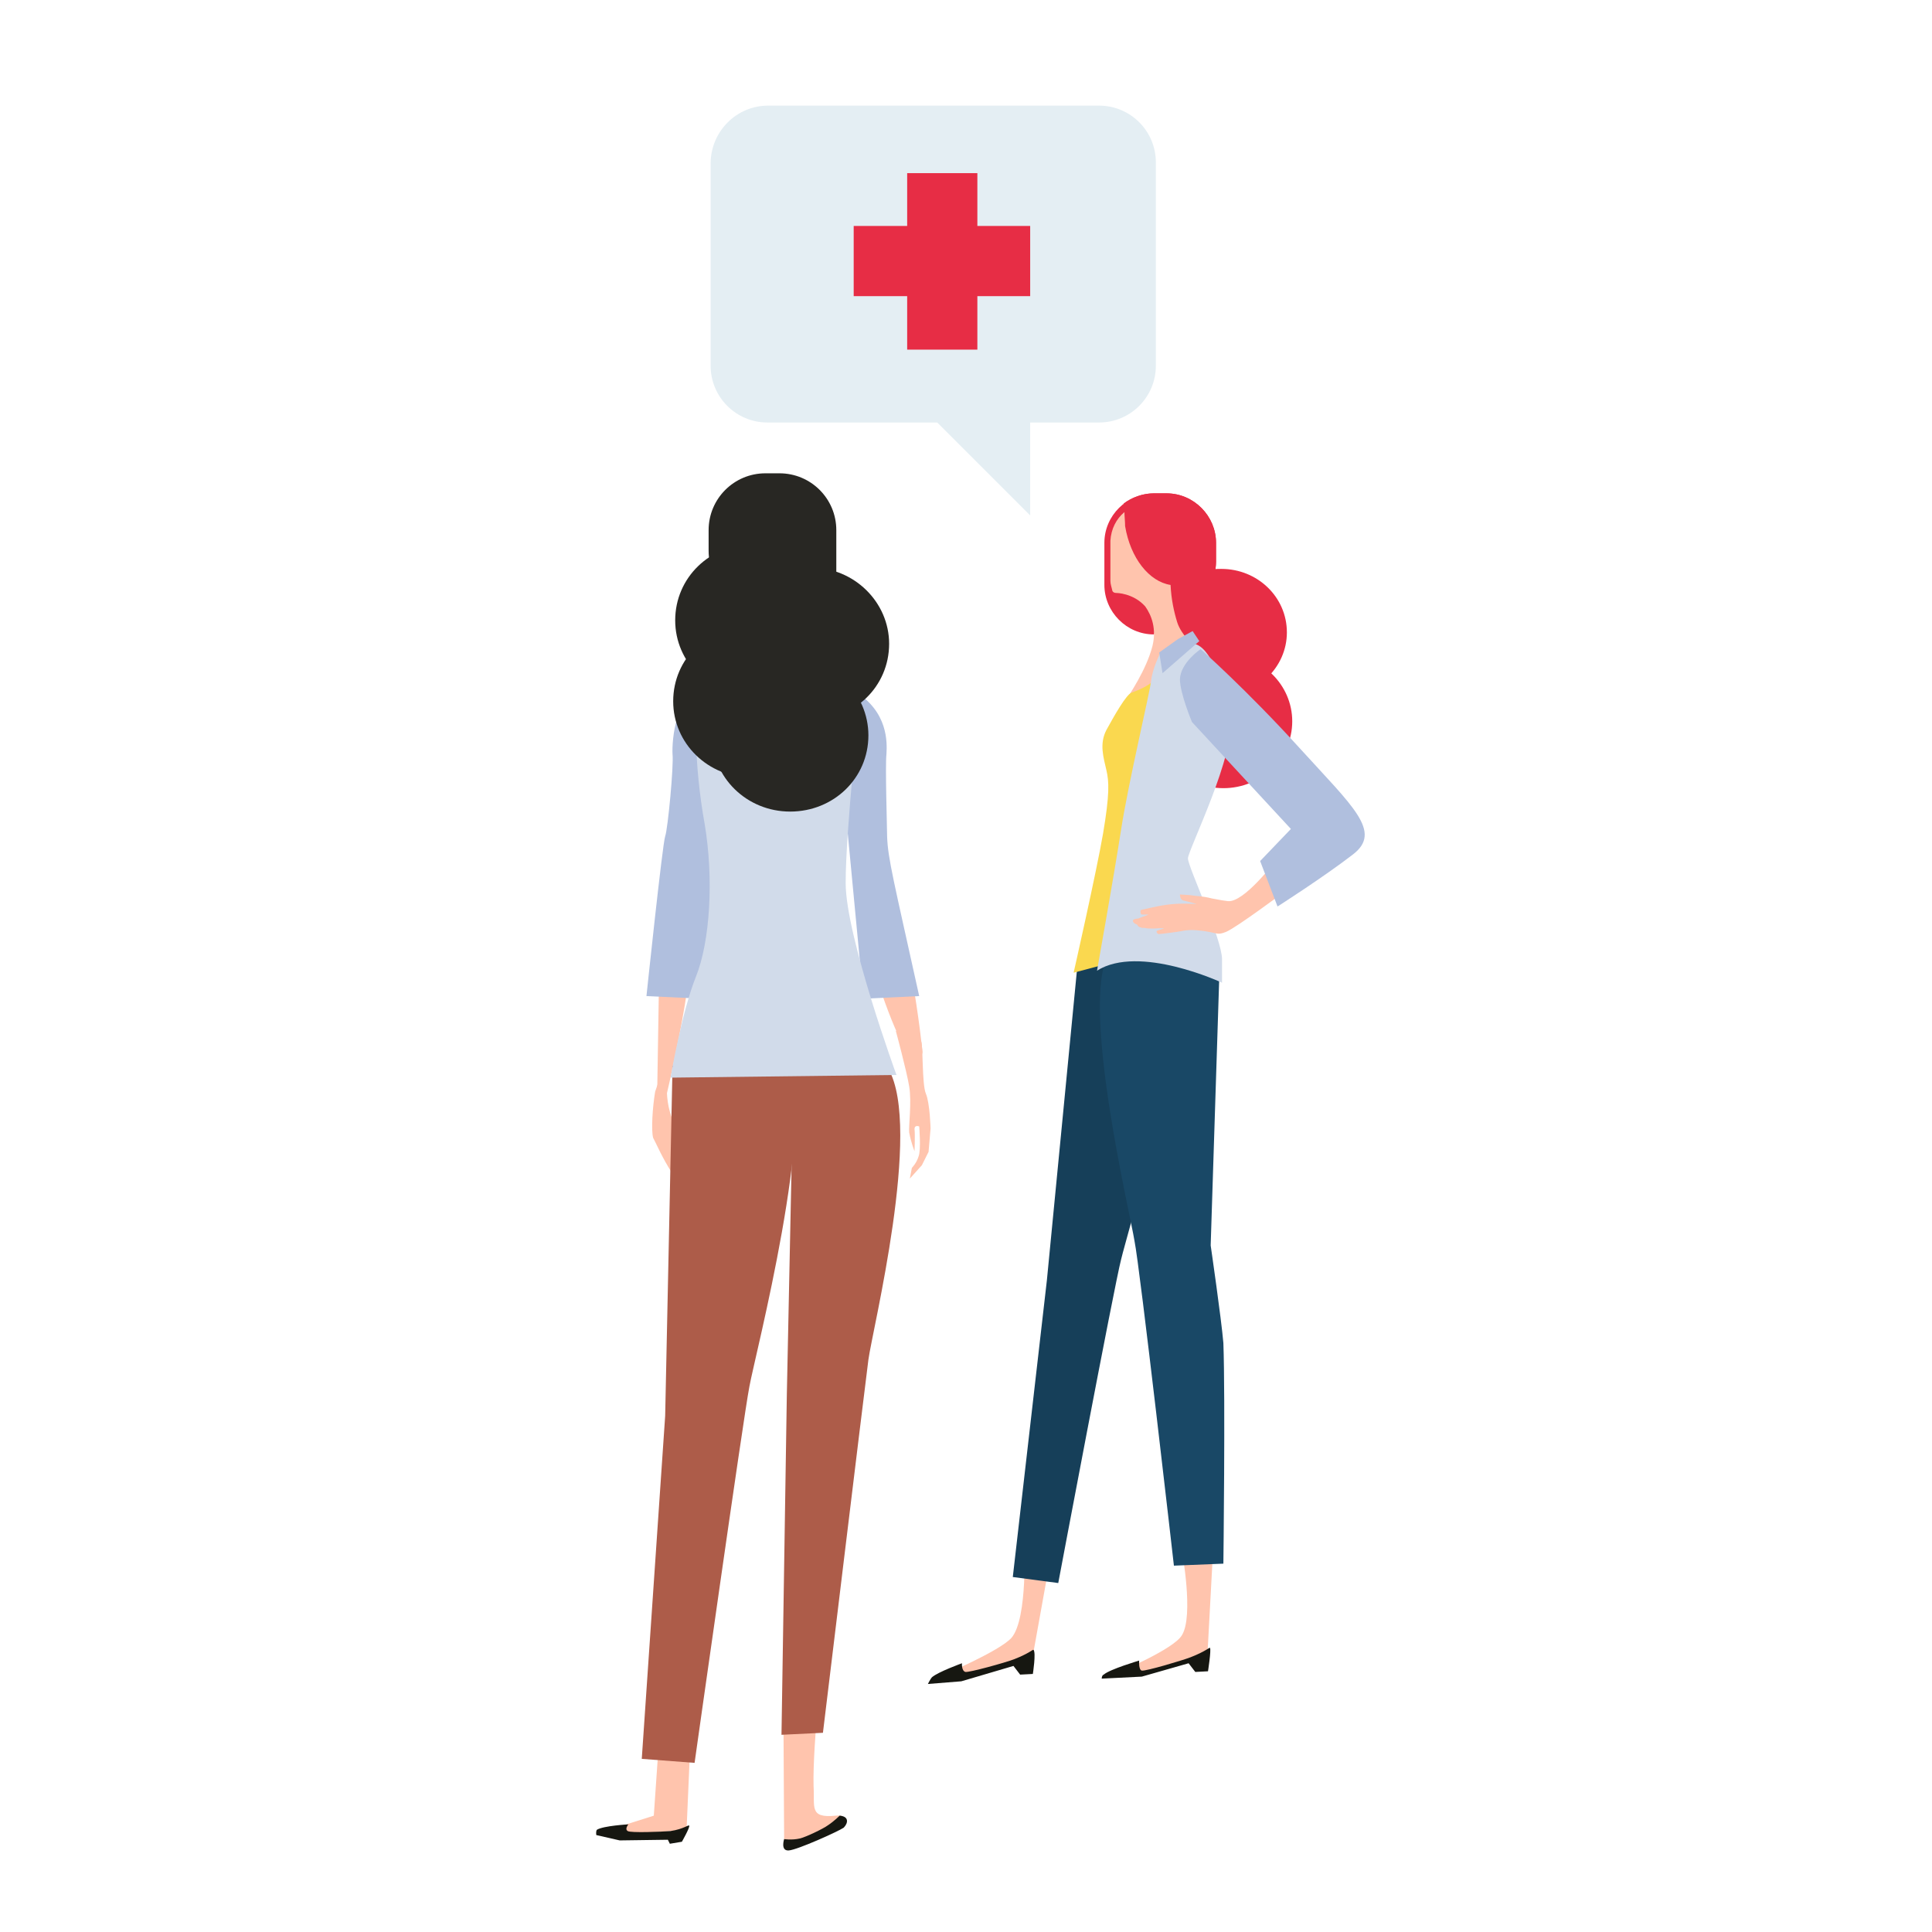 <?xml version="1.0" encoding="utf-8"?>
<!-- Generator: Adobe Illustrator 24.0.1, SVG Export Plug-In . SVG Version: 6.00 Build 0)  -->
<svg version="1.1" id="Calque_1" xmlns="http://www.w3.org/2000/svg" xmlns:xlink="http://www.w3.org/1999/xlink" x="0px" y="0px"
	 viewBox="0 0 289 289" style="enable-background:new 0 0 289 289;" xml:space="preserve">
<style type="text/css">
	.st0{fill:#FFC4AD;}
	.st1{fill:#161711;}
	.st2{fill:#163F59;}
	.st3{fill:#E72D45;}
	.st4{fill:#FAD84F;}
	.st5{fill:#194866;}
	.st6{fill:#D1DBEA;}
	.st7{fill:#B0BFDE;}
	.st8{fill:#E4EEF3;}
	.st9{fill:#282723;}
	.st10{fill:#AD5C49;}
</style>
<g>
	<path class="st0" d="M156.9,234.3l-2.5,13.9l-8.8,2.3l-4.6,0.1c0,0,8.5-3.6,10.3-5.6c2.5-2.9,1.9-14.3,1.9-14.3L156.9,234.3z"/>
	<path class="st1" d="M154.5,250.4l-1.9,0.1l-1-1.3l-7.8,2.3l-5,0.4c0,0,0.4-0.8,0.6-1c0.9-0.8,4.5-2.1,4.5-2.1s-0.1,1.1,0.5,1.3
		c0.6,0.1,6-1.4,7.3-1.9c2.3-0.9,2.8-1.5,2.9-1.4C155,247.2,154.5,250.4,154.5,250.4z"/>
	<path class="st2" d="M161.1,145.1l-4.5,46.4l-5.1,44.4l6.8,0.9c0,0,8.4-44.6,9.4-48.4c0.9-3.9,10.4-34.6,7-42.8
		S161.1,145.1,161.1,145.1z"/>
	<path class="st3" d="M172.7,107.9c0,5.5,4.6,10,10.3,10s10.3-4.5,10.3-10s-4.6-10-10.3-10C177.4,97.9,172.7,102.4,172.7,107.9z"/>
	<path class="st3" d="M165.2,87.5c0,4,3.3,7.4,7.4,7.4l1.9-3.5c4,0,7.4-3.3,7.4-7.4v-2.8c0-4-3.3-7.4-7.4-7.4h-1.9
		c-4,0-7.4,3.3-7.4,7.4V87.5z"/>
	<path class="st3" d="M181.9,84v-2.8c0-4-3.3-7.4-7.4-7.4h-1.9c-1.6,0-3.3,0.6-4.5,1.5c-0.1,1.6,0,3.3,0.4,5
		c1.3,5.4,4.9,9.4,8.8,10.4C180,89.6,181.9,87,181.9,84z"/>
	<path class="st3" d="M172.9,94.6c0,5.3,4.4,9.5,9.8,9.5s9.8-4.3,9.8-9.5c0-5.3-4.4-9.5-9.8-9.5C177.2,85,172.9,89.3,172.9,94.6z"/>
	<path class="st3" d="M171.1,107.4c0,5.5,4.5,9.9,10,9.9s10.1-4.4,10.1-9.9s-4.5-9.9-10.1-9.9C175.6,97.5,171.1,101.9,171.1,107.4z"
		/>
	<path class="st3" d="M182.9,89.1c-3.6-2.5-7.9-2.6-9.4-0.3c-1.6,2.4,0.1,6.3,3.8,8.6c3.6,2.5,7.9,2.6,9.4,0.3
		C188.1,95.5,186.5,91.6,182.9,89.1z"/>
	<path class="st0" d="M168.2,76.6c0,0.6,0.1,1.4,0.1,2.1c0.8,4.8,3.6,8.3,6.8,8.8c0.1,2.1,0.5,4,1,5.6c0.6,1.9,2.8,3.9,2.8,3.9
		c0.5,3.3-10.6,8.1-10.4,7.6c0.3-0.5,3-4.4,3.9-8c0.6-2.5-0.1-4.5-1.1-5.9c-1.8-2-4.3-2-4.3-2c-0.3,0-0.5-0.1-0.6-0.3
		c-0.1-0.5-0.3-1-0.3-1.5v-6C166.2,79.1,167,77.6,168.2,76.6z"/>
	<path class="st4" d="M165.9,144.1l-5.3,1.4c0,0,3.4-15,4.4-20.8c1-5.9,0.9-7.8,0.5-9.5c-0.4-1.8-1.1-3.9,0-6c1.1-2,3-5.4,3.8-5.6
		c1.1-0.4,2.5-1,3.4-1.9C173.2,101.1,165.9,144.1,165.9,144.1z"/>
	<path class="st0" d="M181.4,233l-0.8,14.8l-8.8,2.3l-4.6,0.1c0,0,8.4-3.5,9.6-5.6c1.8-2.9,0-12.6,0-12.6L181.4,233z"/>
	<path class="st1" d="M180.7,250l-1.9,0.1l-1-1.3l-7,2l-6,0.3c0,0,0-0.5,0.3-0.6c0.9-0.8,5.3-2.1,5.3-2.1s-0.1,1.4,0.4,1.5
		c0.6,0.1,6-1.5,7.3-2c2.3-0.9,2.8-1.5,2.9-1.4C181.2,246.8,180.7,250,180.7,250z"/>
	<path class="st5" d="M182.4,145.7l-1.3,40.6c0,0,1.6,11,1.9,14.6c0.3,8.3,0,33,0,33l-7.4,0.3c0,0-5.1-44.8-5.9-48.6
		c-0.6-3.9-8.1-35.1-3.9-42.9C170.1,135.1,182.4,145.7,182.4,145.7z"/>
	<path class="st6" d="M164.1,145.2c0,0,2.5-14,3.6-21.1s4.3-20.5,4.5-22.3s1.3-4,1.3-4s2.8-2,5.1-1.5c2.4,0.4,4.4,5.8,5.4,11
		c1,5.3-6.3,19.9-6.3,21.1c0,1.3,5.1,12,5.1,15.1s0,3.5,0,3.5S170.4,141.2,164.1,145.2z"/>
	<polygon class="st7" points="178.4,94.4 176.2,95.6 173.4,97.6 173.9,100.7 179.4,95.9 	"/>
	<path class="st0" d="M190.7,128.9c0,0-4.6,6.1-7,5.9c-0.8-0.1-0.8-0.1-2.4-0.4c-1.6-0.4-2-0.3-3.3-0.5c-1.4-0.1-1.5-0.1-1.5-0.1
		s0,0.8,0.5,0.9s1.5,0.4,1.9,0.5s-1-0.1-2.9,0c-2,0.1-3.9,0.6-4.8,0.8c-0.5,0.1-0.6,0.1-0.6,0.3c0,0.3,0,0.5,0.3,0.5s1,0,0.9,0
		c-0.1,0.1-1.4,0.5-1.5,0.6c-0.3,0-0.5,0.1-0.6,0.1c-0.4,0.1-0.3,0.6,0.4,0.8c0,0,0.1,0.3,0.4,0.4c0.1,0,0.1,0,0.3,0.1
		c0.1,0,0.3,0,0.4,0c0.4,0.1,0.9,0.1,1.3,0.1c0.1,0,1.6-0.1,1.6,0c0,0-1.1,0.3-1.1,0.4c0,0.3,0.3,0.5,0.5,0.4c0.4,0,0.9-0.1,2.5-0.3
		c1.8-0.3,2-0.4,4.3-0.1c1.9,0.3,1.8,0.6,3.1,0.1c1.8-0.8,8.4-5.8,9.6-6.6C194,132,190.7,128.9,190.7,128.9z"/>
	<path class="st7" d="M193.1,124l-14.8-16c0,0-1.8-4.3-1.8-6.4c0.1-2.5,3.1-4.5,3.1-4.5s6.8,6,14.8,14.8s12.4,12.5,8,15.9
		s-11.3,7.8-11.3,7.8l-2.6-6.8L193.1,124z"/>
</g>
<path class="st8" d="M114.9,15.8h49.5c4.7,0,8.5,3.8,8.5,8.5v30.4c0,4.7-3.8,8.5-8.5,8.5h-10.3v13.9l-13.9-13.9h-25.4
	c-4.7,0-8.5-3.8-8.5-8.5V24.3C106.4,19.6,110.2,15.8,114.9,15.8z"/>
<polygon class="st3" points="154.1,33.8 146.2,33.8 146.2,25.9 135.7,25.9 135.7,33.8 127.7,33.8 127.7,44.3 135.7,44.3 135.7,52.3 
	146.2,52.3 146.2,44.3 154.1,44.3 "/>
<g>
	<g>
		<path class="st0" d="M102.5,133.2c0,0,2,0.3,0.8,10.9c-1.1,10.6-5.1,25.9-5.1,25.9l0.4-24.6C98.6,145.4,99.2,135.9,102.5,133.2z"
			/>
		<path class="st0" d="M99.8,161.6c-0.4,5.1,1.7,7.3,2.3,9.5c0.6,2,1.6,4.1,1.4,4.1c-1.8-1.3-1.8-2.8-2.4-3.8
			c-0.6-0.8-0.3-0.6-0.6,1.1c-0.1,1,1.4,3,2.1,4.2c0.7,1.1,0.7,1.8,0.7,1.8s-1.6-1.4-2.8-3.1c-1.4-2.1-2.5-4.7-2.8-5.2
			c-0.3-1.1-0.1-4.5,0.3-6.9C98.8,160.8,100.1,158.1,99.8,161.6z"/>
	</g>
	<path class="st9" d="M125.1,86.4c0,4.7-3.8,8.5-8.5,8.5l-2.1-4c-4.7,0-8.5-3.8-8.5-8.5v-3.1c0-4.7,3.8-8.5,8.5-8.5h2.1
		c4.7,0,8.5,3.8,8.5,8.5V86.4z"/>
	<polygon class="st0" points="103.3,259.9 102.7,273.7 94,274.4 90.2,274 97.8,271.6 98.6,260 	"/>
	<path class="st1" d="M102,275.5l-1.8,0.3l-0.3-0.6l-7.2,0.1l-3.5-0.8c0,0-0.1-0.6,0.1-0.8c1-0.6,4.7-0.8,4.7-0.8s-0.6,0.7-0.1,1
		c0.4,0.3,5.2,0.1,6.4,0c2-0.3,2.7-1,2.8-0.8C103.2,273.4,102,275.5,102,275.5z"/>
	<path class="st10" d="M100.6,159.5l-1.1,52.3L96,263.1l7.9,0.6c0,0,7.3-51.7,8.2-56.3c0.8-4.5,10.2-40.4,5.8-49.6
		C113.5,148.9,100.6,159.5,100.6,159.5z"/>
	<path class="st0" d="M131.4,130.4c4.4,5.2,6.6,27,6.6,27s-1.4,8.3-9.5-19.6C126.1,129.5,130.3,129.1,131.4,130.4z"/>
	<path class="st0" d="M136.1,176.3l1.8-2l1-2l0.3-3.5c0,0-0.1-3.8-0.7-5.2c-0.6-1.4-0.4-7.1-0.7-7.8s-3.8-1.6-3.8-1.6s1.6,5.9,2,8.3
		s-0.1,5.9,0,6.9c0.3,1.6,0.8,2.8,0.8,2.8s0.1-2.5,0-3.3c0-0.7,0.7-0.4,0.7-0.4s0.3,3.5-0.1,4.5c-0.3,1-1,1.7-1,1.7L136.1,176.3z"/>
	<path class="st7" d="M108,118.2l-2.8,29.5v1.7l-8.5-0.4c0,0,2.4-22.8,2.8-23.9s1.3-10.6,1.1-12.3c-0.1-1.7,0.3-10.3,5.9-9.5
		C112.2,104.2,108,118.2,108,118.2z"/>
	<path class="st7" d="M126.2,118.2l2.8,29.5v1.7l8.5-0.4c-3.8-17.2-4.7-20.6-4.8-23.9c0-1.1-0.3-10.6-0.1-12.3
		c0.1-1.7,0.3-6.4-4.9-9.5C122.8,100.4,126.2,118.2,126.2,118.2z"/>
	<path class="st0" d="M117.2,258.3l0.1,17.8l7.3-2.5c0,0,3.1-2.3,0.4-2c-4,0.4-3.1-1.3-3.3-4.4c-0.1-3.3,0.4-9.3,0.4-9.3
		L117.2,258.3z"/>
	<path class="st1" d="M125.6,271.6c0,0-0.8,0.8-1.7,1.4c-0.8,0.6-3.4,1.8-4.2,2c-1.3,0.3-2.4,0.1-2.4,0.1s-0.6,1.8,0.7,1.7
		c1.3-0.1,7.3-2.8,8.2-3.4C126.9,272.7,127,271.7,125.6,271.6z"/>
	<path class="st10" d="M118.7,160.5l-1,48.1l-0.8,50.9l6.2-0.3c0,0,6.2-51.2,6.8-55.8c0.6-4.5,8.1-34.6,3-43.5
		C127.9,151,118.7,160.5,118.7,160.5z"/>
	<path class="st6" d="M117.6,101c0,0-9.6,0.7-11.9,1.7s-1.8,12.3-0.3,20.5c1.4,8.3,0.8,17.7-1.3,22.9c-2.1,5.2-3.8,15.1-3.8,15.1
		l33.8-0.4c0,0-7.6-20.8-7.6-28.7c0-8.1,2.1-26.3,2-28.1C128.2,102.1,119.7,101,117.6,101z"/>
	<path class="st9" d="M124.1,104.9c0,6.4-5.2,11.4-11.7,11.4s-11.7-5.1-11.7-11.4c0-6.4,5.2-11.4,11.7-11.4
		C118.9,93.4,124.1,98.6,124.1,104.9z"/>
	<path class="st9" d="M133,96.3c0,6.4-5.2,11.4-11.7,11.4s-11.7-5.1-11.7-11.4s5.2-11.4,11.7-11.4S133,90.1,133,96.3z"/>
	<path class="st9" d="M129.9,110c0,6.4-5.2,11.4-11.7,11.4s-11.7-5.1-11.7-11.4c0-6.4,5.2-11.4,11.7-11.4
		C124.6,98.4,129.9,103.7,129.9,110z"/>
	<path class="st9" d="M124.4,92.8c0,6.4-5.2,11.4-11.7,11.4S101,99.1,101,92.8c0-6.4,5.2-11.4,11.7-11.4S124.4,86.4,124.4,92.8z"/>
</g>
</svg>
